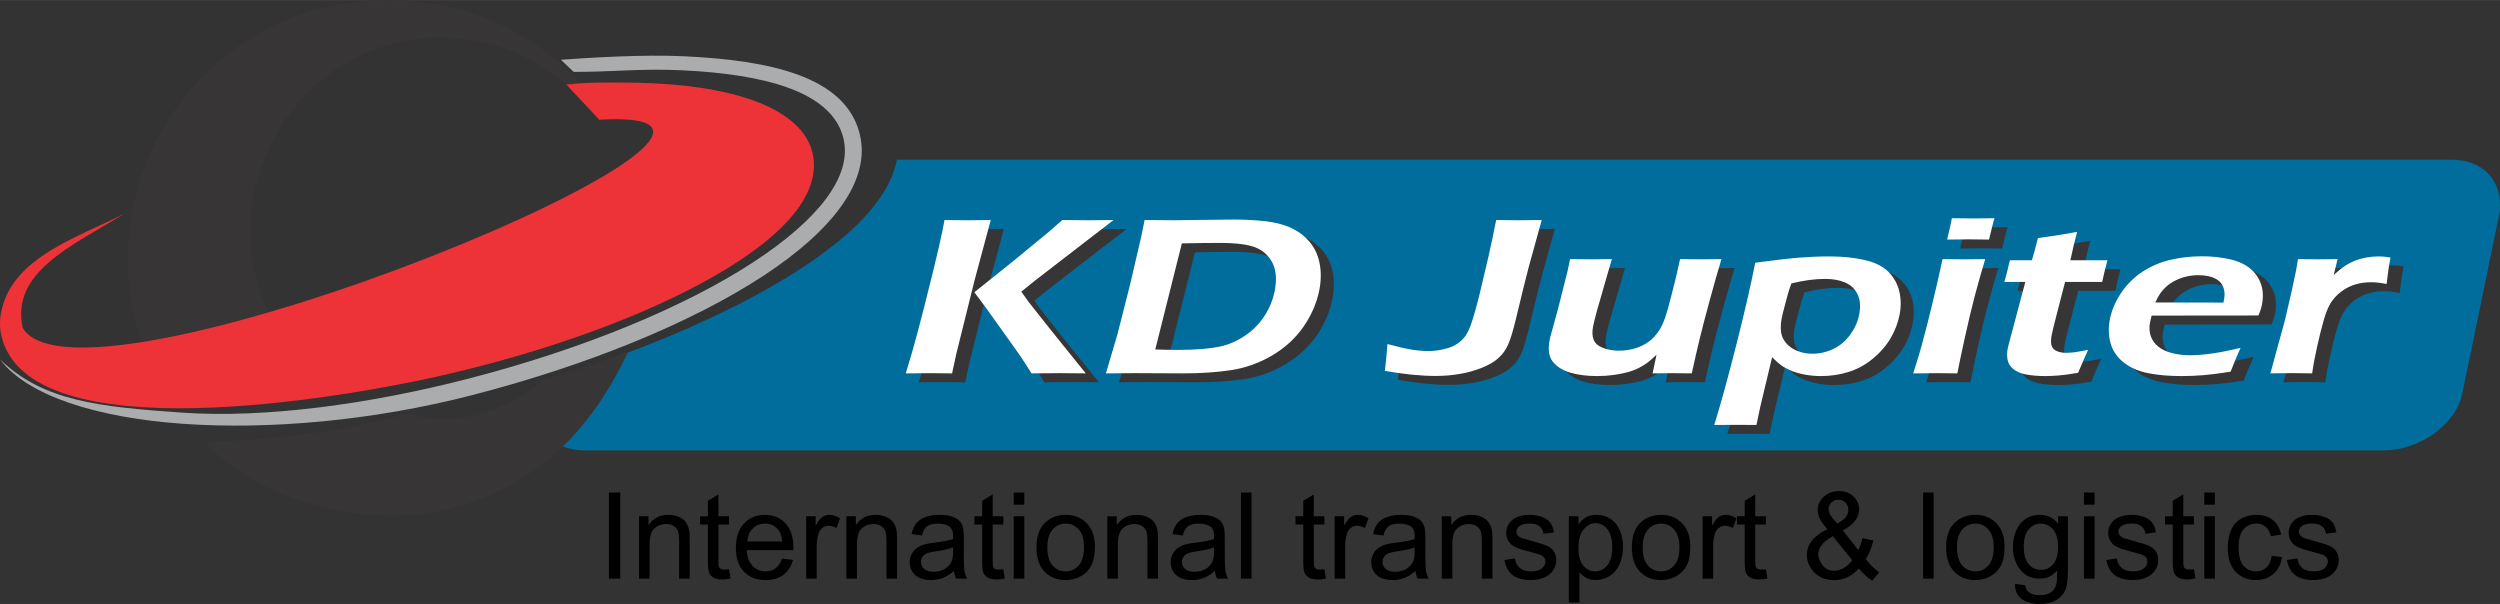 <?xml version="1.0" encoding="UTF-8"?>
<!DOCTYPE svg PUBLIC "-//W3C//DTD SVG 1.1//EN" "http://www.w3.org/Graphics/SVG/1.1/DTD/svg11.dtd">
<!-- Creator: CorelDRAW (Evaluation Version) -->
<svg xmlns="http://www.w3.org/2000/svg" xml:space="preserve" width="4.11in" height="0.993in" version="1.1" style="shape-rendering:geometricPrecision; text-rendering:geometricPrecision; image-rendering:optimizeQuality; fill-rule:evenodd; clip-rule:evenodd"
viewBox="0 0 2870.03 693.33"
 xmlns:xlink="http://www.w3.org/1999/xlink"
 xmlns:xodm="http://www.corel.com/coreldraw/odm/2003">
 <rect x="0" y="0" width="2870.03" height="693.33" fill="#333333" stroke="none"/>
 <defs>
  <style type="text/css">
   <![CDATA[
    .fil2 {fill:none}
    .fil6 {fill:white}
    .fil0 {fill:#373535}
    .fil1 {fill:#006D9D}
    .fil5 {fill:black}
    .fil4 {fill:#AAACAE;fill-rule:nonzero}
    .fil3 {fill:#EE3338;fill-rule:nonzero}
   ]]>
  </style>
 </defs>
 <g id="Layer_x0020_1">
  <path class="fil0" d="M203.09 122.66c116.74,-161.8 358.87,-162.05 478.27,-9.74l-0.96 16.17c-40.27,-52.14 -103.36,-85.83 -174.08,-85.83 -182.34,0 -280.29,211.4 -176.47,350.84 -50.97,12.64 -102.57,23.58 -154.4,31.89 -44.96,-95.45 -38.25,-211.98 27.65,-303.33z"/>
  <path class="fil1" d="M1029.67 183.31l1784.81 0c39.5,0 61.6,29.03 54.1,65.43l-41.81 202.84c-7.5,36.4 -50.06,65.43 -89.52,65.43l-2066.17 0c-39.46,0 -64.93,-29.76 -54.1,-65.43l4.01 -13.21c166.13,-50.04 298.66,-117.48 362.97,-180.5 17.11,-16.77 29.88,-33.72 37.77,-50.55 3.77,-8.04 6.43,-16.06 7.94,-24.02z"/>
  <path class="fil0" d="M1054.85 438.87c5.16,-16.86 9.36,-31.39 12.64,-43.59 4.71,-17.48 10.99,-42.14 18.85,-74.05 5.33,-21.84 8.91,-37.33 10.68,-46.45l2.33 -11.98c13.83,0.18 22.88,0.26 27.22,0.26 2.91,0 11.54,-0.09 25.83,-0.26l-18.68 69.65 -20.73 83.48 -4.97 22.94 -25.84 -0.26c-3.14,0 -12.23,0.09 -27.32,0.26zm78.75 -93.16l44.93 -35.97 41.16 -33.9c2.94,-2.51 7.89,-6.83 14.91,-13.03l30.01 0.26c1.25,0 10.85,-0.09 28.8,-0.26l-90.45 69.74 -15.44 12.5 8.24 11.62c1.28,1.63 10.11,12.81 26.56,33.55l39.2 48.65 -29.67 -0.26c-5.25,0 -16.1,0.09 -32.62,0.26l-8.22 -12.9c-1.51,-2.51 -4.26,-6.56 -8.29,-12.24l-35.73 -50.06 -13.39 -17.96zm151.02 93.16l13.24 -44.91 14.27 -56.09 13.02 -55.83c0.58,-2.42 1.89,-8.85 3.91,-19.24 12.29,0.18 23.96,0.26 34.86,0.26 8.1,0 18.85,-0.13 32.25,-0.4 13.34,-0.26 24.89,-0.4 34.59,-0.4 13.12,0 25.15,0.62 36.16,1.81 10.94,1.23 20.26,3.48 28,6.78 7.69,3.3 14.12,7.48 19.25,12.46 5.2,4.98 9.14,10.52 11.84,16.55 2.7,6.08 4.41,12.81 5.02,20.25 0.61,7.44 0.15,15.06 -1.34,22.76 -2.88,14.79 -8.92,28.88 -18.14,42.27 -9.22,13.38 -21.28,24.39 -36.11,33.15 -14.87,8.72 -30.51,14.31 -46.97,16.82 -16.46,2.51 -34.84,3.74 -55.14,3.74l-56.76 -0.26c-3.54,0 -14.22,0.09 -31.94,0.26zm56.68 -27.47c9.06,0.35 18.04,0.53 26.93,0.53 10.16,0 19.59,-0.4 28.35,-1.19 8.82,-0.75 16.47,-1.98 23.01,-3.65 6.54,-1.67 13.39,-4.62 20.55,-8.85 7.09,-4.23 13.17,-9.07 18.24,-14.62 5.13,-5.55 9.36,-11.76 12.79,-18.54 3.43,-6.78 5.86,-13.69 7.23,-20.78 2.51,-12.9 1.71,-23.47 -2.32,-31.79 -4.09,-8.28 -10.4,-14.26 -18.99,-17.92 -8.59,-3.66 -22.55,-5.5 -41.94,-5.5 -12.55,0 -27.01,0.18 -43.34,0.53l-30.52 121.78zm263.54 24.61c1.24,-9.91 2.27,-20.16 2.97,-30.82 11.55,3.08 20.67,5.2 27.46,6.34 6.75,1.1 13.31,1.67 19.81,1.67 5.25,0 10.38,-0.57 15.5,-1.67 4.58,-0.97 8.64,-2.2 12.31,-3.74 2.7,-1.28 5.04,-2.73 6.99,-4.27 2.89,-2.25 5.39,-4.8 7.55,-7.75 2.14,-3.08 4.16,-7.31 6.11,-12.64 2.62,-7.04 5.93,-18.76 10.02,-35.09 3.12,-12.81 6.53,-27.17 10.19,-43.06 3.05,-13.34 6.01,-27.39 8.89,-42.18 13.2,0.18 21.74,0.26 25.5,0.26 4.45,0 13.42,-0.09 26.8,-0.26l-15.27 55.34c-3.49,13.3 -7.96,31.57 -13.51,54.81 -3.77,15.89 -6.97,26.77 -9.7,32.62 -1.95,4.45 -4.43,8.41 -7.44,11.84 -2.77,3.13 -5.87,5.86 -9.48,8.28 -4.24,2.73 -9.17,5.19 -14.83,7.35 -7.34,2.82 -14.99,4.93 -22.96,6.3 -8.87,1.63 -18.33,2.47 -28.37,2.47 -17.06,0 -36.53,-1.94 -58.54,-5.81zm352.36 2.86c-9.72,-0.18 -17.23,-0.26 -22.48,-0.26 -6.61,0 -14.05,0.09 -22.47,0.26l4.45 -21.4c-3.78,3.61 -7.08,6.47 -9.84,8.67 -2.77,2.2 -6.27,4.36 -10.44,6.47 -4.23,2.11 -8.67,3.79 -13.36,5.02 -4.69,1.23 -9.97,2.29 -15.89,3.08 -5.93,0.84 -12.05,1.23 -18.55,1.23 -12.43,0 -23.06,-1.41 -31.76,-4.18 -8.69,-2.82 -15.17,-7.05 -19.48,-12.72 -4.32,-5.68 -5.42,-13.78 -3.37,-24.35l0.53 -2.73 9.15 -33.29 11.04 -43.85c0.8,-3.52 1.71,-7.93 2.73,-13.16 10.58,0.18 18.83,0.26 24.88,0.26 6.33,0 14.05,-0.09 23.1,-0.26l-16.97 58.82c-1.18,4.58 -2.2,8.41 -2.99,11.53 -0.79,3.17 -1.28,5.42 -1.55,6.78 -1.21,6.21 -1.01,11.36 0.6,15.41 1.6,4.09 5.16,7.22 10.67,9.38 5.57,2.16 11.7,3.21 18.49,3.21 6.5,0 12.78,-0.93 18.91,-2.82 5.59,-1.76 10.56,-4.14 14.87,-7.27 4.31,-3.08 8.32,-7.26 11.84,-12.5 2.68,-3.79 5.12,-9.03 7.45,-15.72 1.66,-4.75 3.98,-12.86 6.91,-24.39 3.62,-13.91 7,-28.09 10.13,-42.44 10.98,0.18 19.4,0.26 25.16,0.26 6.61,0 13.99,-0.09 22.3,-0.26 -3.7,12.28 -8.12,27.69 -13.14,46.14 -5.07,18.45 -8.99,33.63 -11.9,45.65 -2.9,11.98 -5.91,25.14 -9.03,39.41zm25.79 59.22c7.46,-24 16.01,-55.08 25.66,-93.25 9.66,-38.21 16.76,-69.21 21.4,-93.03 21.73,-2.91 38.47,-4.84 50.3,-5.81 11.76,-0.92 23.38,-1.41 34.84,-1.41 15.06,0 28.6,1.36 40.55,4.14 12.02,2.73 21.16,7.35 27.43,13.78 6.27,6.47 10.35,13.96 12.35,22.45 1.94,8.5 2.04,17.39 0.23,26.68 -1.82,9.38 -5.29,18.4 -10.46,27.12 -5.11,8.67 -11.93,16.47 -20.4,23.38 -8.48,6.96 -17.73,11.97 -27.75,15.1 -10.02,3.13 -20.59,4.71 -31.72,4.71 -6.62,0 -12.94,-0.62 -19.16,-1.81 -6.16,-1.19 -11.44,-2.77 -15.9,-4.75 -4.46,-1.98 -8.06,-4.01 -10.81,-6.03 -2.74,-2.03 -6.1,-5.02 -10.1,-9.07l-13.42 56.13 -1.87 8.76c-0.33,1.1 -1.22,5.42 -2.68,12.9 -10.25,-0.09 -18.17,-0.13 -23.7,-0.13l-24.78 0.13zm88.59 -162.55c-1.7,4.62 -3.04,8.63 -3.98,11.98l-3.82 14.35c-1.66,6.16 -2.78,10.74 -3.34,13.65 -1.02,5.24 -1.32,10.3 -0.82,15.1 0.43,4.8 2.37,9.25 5.74,13.3 3.43,4.05 7.81,7.09 13.1,9.2 5.35,2.11 11.08,3.17 17.18,3.17 8.5,0 16.56,-1.85 24.25,-5.59 7.74,-3.74 14.18,-9.25 19.34,-16.47 5.23,-7.22 8.61,-14.93 10.19,-23.07 1.76,-9.03 1.14,-16.69 -1.82,-22.89 -2.95,-6.25 -7.66,-10.79 -14.13,-13.61 -6.52,-2.86 -14.17,-4.27 -23.13,-4.27 -11.58,0 -24.52,1.72 -38.77,5.15zm178.73 -50.28c2.18,-8.85 3.74,-15.67 4.65,-20.39l0.81 -4.14c10.12,0.18 18.31,0.26 24.7,0.26 8.67,0 16.79,-0.09 24.29,-0.26 -0.76,2.16 -1.47,4.62 -2.11,7.35l-4.2 17.17c-8.41,-0.18 -16.2,-0.27 -23.33,-0.27 -7.13,0 -15.42,0.09 -24.81,0.27zm-38.93 153.61c4.17,-12.9 7.46,-23.69 9.83,-32.36 3.76,-13.78 7.87,-29.63 12.17,-47.64 4.35,-17.96 8.24,-35.04 11.72,-51.2 10.92,0.18 19.06,0.26 24.53,0.26 4.97,0 13.14,-0.09 24.41,-0.26 -4.45,14.97 -8.48,29.23 -12.09,42.84 -3.55,13.56 -7.26,29.14 -11.13,46.71 -3.86,17.52 -6.8,31.43 -8.78,41.65 -10.12,-0.18 -18.2,-0.26 -24.36,-0.26 -5.76,0 -14.57,0.09 -26.29,0.26zm200.79 -26.99c-2.23,4.71 -6.05,13.52 -11.45,26.33 -9.67,1.63 -17.24,2.69 -22.67,3.08 -5.45,0.44 -10.45,0.66 -15.19,0.66 -8.21,0 -15.45,-0.62 -21.78,-1.81 -6.27,-1.19 -11.21,-3.35 -14.9,-6.38 -3.63,-3.04 -5.79,-6.6 -6.47,-10.7 -0.75,-4.09 -0.67,-8.32 0.19,-12.72 0.21,-1.1 0.56,-2.6 1.04,-4.49 0.48,-1.89 2.13,-8.01 4.87,-18.32l14.32 -53.67 -24.07 0c1.57,-5.15 3.7,-13.43 6.32,-24.88l25.27 0c1.59,-4.97 3.93,-13.47 6.94,-25.4l20.25 -2.95c4.28,-0.62 12.49,-2.03 24.73,-4.27 -3.06,11.62 -5.63,22.5 -7.71,32.62l42.5 0c-3.05,11.58 -5.01,19.9 -5.98,24.88l-42.61 0c-9.15,35 -14.28,55.25 -15.35,60.76 -1.04,5.33 -1.1,9.47 -0.13,12.37 0.91,2.95 2.95,5.06 6.01,6.34 3.12,1.28 6.53,1.94 10.35,1.94 2.74,0 5.74,-0.18 8.83,-0.53 3.15,-0.35 8.69,-1.28 16.7,-2.86zm175.05 -2.29c-2.41,5.06 -6.24,14.18 -11.48,27.34 -12.42,1.98 -22.83,3.3 -31.18,4.01 -8.4,0.66 -16.74,1.01 -25.12,1.01 -14.6,0 -27.45,-1.1 -38.54,-3.35 -11.09,-2.25 -20.39,-6.34 -27.95,-12.33 -7.51,-5.99 -12.47,-13.3 -14.95,-21.97 -2.42,-8.72 -2.69,-17.83 -0.84,-27.39 2.05,-10.57 6.45,-20.83 13.16,-30.73 6.72,-9.95 15.03,-18.05 24.88,-24.39 9.85,-6.34 20.58,-10.79 32.1,-13.43 11.52,-2.6 23.35,-3.92 35.39,-3.92 11.35,0 21.92,1.1 31.76,3.3 9.84,2.2 17.76,5.77 23.75,10.74 5.99,5.02 10.12,11.01 12.53,18.01 2.35,7 2.71,14.84 1.04,23.42 -0.79,4.05 -2.17,8.19 -4.09,12.5l-122.55 0.13c-0.84,3.17 -1.45,5.72 -1.82,7.62 -1.12,5.77 -0.84,11.05 0.8,15.85 1.58,4.8 4.54,8.89 8.8,12.24 4.25,3.39 9.59,5.86 16.07,7.44 6.53,1.58 13.06,2.38 19.62,2.38 7.7,0 16.16,-0.66 25.36,-1.94 9.2,-1.28 20.3,-3.48 33.28,-6.56zm-97.85 -52.13l78.23 0.13c0.81,-4.14 1.23,-7.18 1.27,-9.16 0.04,-1.98 -0.26,-4.23 -0.9,-6.78 -0.7,-2.55 -1.87,-4.76 -3.49,-6.69 -1.62,-1.94 -3.64,-3.57 -6.08,-4.84 -2.43,-1.28 -5.32,-2.29 -8.72,-2.99 -3.35,-0.66 -7.05,-1.01 -11.1,-1.01 -4.68,0 -9.3,0.57 -13.96,1.67 -4.61,1.1 -8.98,2.77 -13.05,4.89 -4.13,2.16 -7.56,4.58 -10.37,7.26 -2.79,2.64 -5,5.2 -6.57,7.66 -1.62,2.46 -3.34,5.72 -5.28,9.86zm132.08 81.41l16.76 -61.29 8.24 -35.62c1.65,-7.31 3.19,-14.66 4.63,-22.06 0.25,-1.28 0.93,-5.37 2.04,-12.24 10.35,0.18 17.91,0.26 22.82,0.26 5.7,0 13.25,-0.09 22.64,-0.26l-4.39 18.18c5.12,-4.62 9.45,-8.1 12.91,-10.35 3.41,-2.29 7.22,-4.27 11.24,-5.9 4.08,-1.63 8.43,-2.86 13.16,-3.74 4.78,-0.84 9.55,-1.28 14.34,-1.28 4.45,0 8.92,0.44 13.44,1.28 -1.56,8.01 -3.01,18.14 -4.43,30.42 -6.29,-1.36 -12.15,-2.03 -17.46,-2.03 -6.5,0 -12.36,0.75 -17.61,2.25 -5.26,1.5 -10.15,3.79 -14.69,6.87 -4.58,3.04 -8.56,6.78 -12,11.27 -2.82,3.61 -5.26,8.28 -7.41,14.04 -1.73,4.49 -3.96,12.15 -6.7,22.98 -2.68,10.83 -5.03,21.49 -7.07,31.96 -0.79,4.05 -1.66,9.11 -2.51,15.23 -8.41,-0.18 -16.15,-0.26 -23.17,-0.26 -6.9,0 -15.19,0.09 -24.81,0.26z"/>
  <path class="fil2" d="M698.09 72.06c80.47,16.05 132.51,52.18 144.7,100.46 25.43,100.71 -125.95,225.78 -338.12,279.35 -212.17,53.57 -404.78,15.36 -430.21,-85.36 -12.63,-50.01 18.58,-108.77 86.31,-162.49"/>
  <path class="fil3" d="M650.33 97.12c21.74,-2.78 45.52,-2.5 67.41,-2.36 19.55,0.13 37.48,0.87 53.67,2.2 92.63,7.6 151.72,35.48 161.54,79.26l0.02 0.07c3.24,14.61 1.04,29.63 -6.06,44.8 -6.3,13.44 -16.51,26.98 -30.17,40.37 -64.37,63.08 -214.48,130.33 -395.48,170.89l0 0.02 -0.28 0.06 -0.07 0c-104.85,23.47 -468.9,88.59 -499.42,-47.59l-0.02 -0.07c-2.14,-9.65 -1.91,-19.54 0.59,-29.55 13.72,-59.84 86.46,-82.61 140.81,-109.86 -61.8,37.4 -130.79,67.73 -116.76,131.07 69.36,116.29 963.28,-256.54 661.83,-239.07l-37.61 -40.24z"/>
  <path class="fil2" d="M640.6 72.8c139.09,-0.01 314.67,-7.42 337.02,83.43 24.79,100.75 -183.31,222.37 -438.48,288.09 -226.23,58.27 -472.06,40.85 -531.37,-37.59"/>
  <path class="fil4" d="M643.86 68.54c30.74,-2.19 93.98,-6.27 141.42,-4.01 98.81,4.71 185.41,23.03 201.74,89.38 13.1,53.23 -30.91,110.28 -110.1,162.31 -81.93,53.83 -202.37,103.24 -335.39,137.49 -114.16,29.4 -233.27,39.71 -331.32,32.78 -99.83,-7.06 -178.71,-32.33 -210.16,-73.93 49.62,48.15 113.84,54.38 208.26,61.06 96.23,6.8 216.41,-9.85 328.45,-38.7 130.92,-33.72 249.24,-82.2 329.48,-134.91 72.2,-47.44 112.83,-97.42 101.99,-141.47 -13.48,-54.77 -93.97,-73.53 -184.94,-77.87 -47.44,-2.26 -78.53,1.83 -124.7,1.83l-14.72 -13.96z"/>
  <path class="fil5" d="M699 664.26l0 -98.89 13.08 0 0 98.89 -13.08 0zm34.6 0l0 -71.63 10.91 0 0 10.17c5.27,-7.87 12.87,-11.81 22.79,-11.81 4.33,0 8.29,0.78 11.9,2.33 3.64,1.57 6.33,3.59 8.13,6.13 1.82,2.51 3.06,5.5 3.8,8.95 0.44,2.26 0.67,6.19 0.67,11.81l0 44.04 -12.16 0 0 -43.58c0,-4.93 -0.46,-8.63 -1.4,-11.1 -0.94,-2.44 -2.62,-4.4 -5.02,-5.85 -2.42,-1.47 -5.23,-2.21 -8.47,-2.21 -5.18,0 -9.63,1.66 -13.4,4.93 -3.75,3.29 -5.62,9.51 -5.62,18.69l0 39.12 -12.14 0zm103.33 -10.87l1.75 10.73c-3.41,0.71 -6.47,1.08 -9.16,1.08 -4.42,0 -7.83,-0.69 -10.27,-2.09 -2.42,-1.38 -4.12,-3.22 -5.11,-5.5 -0.99,-2.26 -1.5,-7.05 -1.5,-14.32l0 -41.21 -8.91 0 0 -9.44 8.91 0 0 -17.75 12.09 -7.27 0 25.03 12.2 0 0 9.44 -12.2 0 0 41.88c0,3.48 0.21,5.69 0.62,6.68 0.44,0.99 1.13,1.77 2.09,2.37 0.97,0.57 2.35,0.87 4.14,0.87 1.36,0 3.13,-0.16 5.34,-0.48zm60.9 -12.2l12.55 1.54c-1.98,7.34 -5.64,13.03 -10.98,17.08 -5.36,4.03 -12.2,6.05 -20.51,6.05 -10.47,0 -18.79,-3.22 -24.91,-9.67 -6.15,-6.45 -9.21,-15.49 -9.21,-27.15 0,-12.06 3.11,-21.41 9.3,-28.06 6.22,-6.65 14.25,-9.99 24.15,-9.99 9.58,0 17.41,3.27 23.46,9.79 6.08,6.51 9.12,15.7 9.12,27.51 0,0.74 -0.02,1.82 -0.07,3.25l-53.42 0c0.44,7.87 2.67,13.91 6.68,18.07 4.01,4.19 8.98,6.28 14.97,6.28 4.44,0 8.24,-1.17 11.4,-3.52 3.15,-2.33 5.64,-6.06 7.48,-11.19zm-39.86 -19.64l39.99 0c-0.53,-6.01 -2.07,-10.54 -4.58,-13.54 -3.87,-4.67 -8.89,-7.02 -15.03,-7.02 -5.57,0 -10.27,1.86 -14.07,5.59 -3.8,3.73 -5.89,8.73 -6.31,14.96zm67.53 42.71l0 -71.63 10.91 0 0 10.84c2.78,-5.06 5.36,-8.43 7.73,-10.04 2.35,-1.61 4.95,-2.44 7.78,-2.44 4.1,0 8.24,1.31 12.48,3.91l-4.19 11.28c-2.95,-1.77 -5.92,-2.65 -8.89,-2.65 -2.67,0 -5.04,0.81 -7.16,2.39 -2.12,1.61 -3.62,3.82 -4.51,6.66 -1.36,4.31 -2.03,9.02 -2.03,14.16l0 37.51 -12.13 0zm46.14 0l0 -71.63 10.91 0 0 10.17c5.27,-7.87 12.87,-11.81 22.79,-11.81 4.33,0 8.29,0.78 11.9,2.33 3.64,1.57 6.33,3.59 8.13,6.13 1.82,2.51 3.06,5.5 3.8,8.95 0.44,2.26 0.67,6.19 0.67,11.81l0 44.04 -12.16 0 0 -43.58c0,-4.93 -0.46,-8.63 -1.4,-11.1 -0.94,-2.44 -2.62,-4.4 -5.02,-5.85 -2.42,-1.47 -5.23,-2.21 -8.47,-2.21 -5.18,0 -9.63,1.66 -13.4,4.93 -3.75,3.29 -5.62,9.51 -5.62,18.69l0 39.12 -12.14 0zm123.57 -8.84c-4.51,3.82 -8.84,6.52 -12.99,8.1 -4.17,1.56 -8.63,2.35 -13.4,2.35 -7.87,0 -13.91,-1.91 -18.14,-5.75 -4.21,-3.85 -6.33,-8.77 -6.33,-14.74 0,-3.52 0.78,-6.72 2.39,-9.63 1.59,-2.9 3.68,-5.23 6.26,-6.97 2.6,-1.75 5.5,-3.08 8.75,-3.98 2.37,-0.62 5.96,-1.24 10.78,-1.82 9.81,-1.18 17.04,-2.56 21.66,-4.19 0.05,-1.66 0.07,-2.72 0.07,-3.15 0,-4.95 -1.15,-8.45 -3.45,-10.45 -3.08,-2.76 -7.71,-4.12 -13.82,-4.12 -5.71,0 -9.92,0.99 -12.66,2.99 -2.72,2 -4.72,5.55 -6.03,10.64l-11.86 -1.64c1.08,-5.06 2.86,-9.19 5.32,-12.29 2.46,-3.13 6.05,-5.55 10.73,-7.23 4.67,-1.68 10.08,-2.53 16.26,-2.53 6.12,0 11.07,0.74 14.9,2.17 3.82,1.45 6.63,3.24 8.45,5.43 1.8,2.19 3.04,4.93 3.77,8.26 0.39,2.07 0.6,5.8 0.6,11.19l0 16.19c0,11.3 0.25,18.44 0.78,21.41 0.51,2.99 1.54,5.87 3.06,8.61l-12.69 0c-1.24,-2.51 -2.07,-5.46 -2.42,-8.84zm-1.01 -27.12c-4.42,1.82 -11.03,3.34 -19.82,4.61 -5,0.71 -8.54,1.52 -10.59,2.42 -2.07,0.9 -3.68,2.21 -4.79,3.96 -1.13,1.73 -1.7,3.64 -1.7,5.75 0,3.25 1.24,5.94 3.68,8.1 2.44,2.14 6.03,3.22 10.75,3.22 4.67,0 8.84,-1.01 12.48,-3.06 3.64,-2.05 6.33,-4.86 8.03,-8.4 1.31,-2.74 1.96,-6.79 1.96,-12.13l0 -4.47zm57.61 25.1l1.75 10.73c-3.41,0.71 -6.47,1.08 -9.16,1.08 -4.42,0 -7.83,-0.69 -10.27,-2.09 -2.42,-1.38 -4.12,-3.22 -5.11,-5.5 -0.99,-2.26 -1.5,-7.05 -1.5,-14.32l0 -41.21 -8.91 0 0 -9.44 8.91 0 0 -17.75 12.09 -7.27 0 25.03 12.2 0 0 9.44 -12.2 0 0 41.88c0,3.48 0.21,5.69 0.62,6.68 0.44,0.99 1.13,1.77 2.09,2.37 0.97,0.57 2.35,0.87 4.14,0.87 1.36,0 3.13,-0.16 5.34,-0.48zm11.93 -74.04l0 -13.97 12.16 0 0 13.97 -12.16 0zm0 84.91l0 -71.63 12.16 0 0 71.63 -12.16 0zm26.11 -35.83c0,-13.26 3.68,-23.09 11.07,-29.47 6.15,-5.3 13.65,-7.97 22.52,-7.97 9.85,0 17.91,3.22 24.15,9.69 6.26,6.45 9.37,15.36 9.37,26.73 0,9.23 -1.38,16.48 -4.14,21.76 -2.76,5.3 -6.79,9.39 -12.06,12.32 -5.3,2.93 -11.05,4.37 -17.31,4.37 -10.02,0 -18.12,-3.2 -24.31,-9.65 -6.19,-6.42 -9.28,-15.68 -9.28,-27.79zm12.48 0c0,9.19 2,16.05 6.01,20.61 4.01,4.58 9.05,6.86 15.1,6.86 6.03,0 11.05,-2.3 15.06,-6.88 3.98,-4.58 5.99,-11.58 5.99,-20.97 0,-8.86 -2,-15.59 -6.03,-20.15 -4.03,-4.56 -9.03,-6.84 -15.01,-6.84 -6.06,0 -11.1,2.28 -15.1,6.82 -4.01,4.54 -6.01,11.4 -6.01,20.56zm68.89 35.83l0 -71.63 10.91 0 0 10.17c5.27,-7.87 12.87,-11.81 22.79,-11.81 4.33,0 8.29,0.78 11.9,2.33 3.64,1.57 6.33,3.59 8.13,6.13 1.82,2.51 3.06,5.5 3.8,8.95 0.44,2.26 0.67,6.19 0.67,11.81l0 44.04 -12.16 0 0 -43.58c0,-4.93 -0.46,-8.63 -1.4,-11.1 -0.94,-2.44 -2.62,-4.4 -5.02,-5.85 -2.42,-1.47 -5.23,-2.21 -8.47,-2.21 -5.18,0 -9.63,1.66 -13.4,4.93 -3.75,3.29 -5.62,9.51 -5.62,18.69l0 39.12 -12.14 0zm123.57 -8.84c-4.51,3.82 -8.84,6.52 -12.99,8.1 -4.17,1.56 -8.63,2.35 -13.4,2.35 -7.87,0 -13.91,-1.91 -18.14,-5.75 -4.21,-3.85 -6.33,-8.77 -6.33,-14.74 0,-3.52 0.78,-6.72 2.39,-9.63 1.59,-2.9 3.68,-5.23 6.26,-6.97 2.6,-1.75 5.5,-3.08 8.75,-3.98 2.37,-0.62 5.96,-1.24 10.78,-1.82 9.81,-1.18 17.04,-2.56 21.66,-4.19 0.05,-1.66 0.07,-2.72 0.07,-3.15 0,-4.95 -1.15,-8.45 -3.45,-10.45 -3.08,-2.76 -7.71,-4.12 -13.82,-4.12 -5.71,0 -9.92,0.99 -12.66,2.99 -2.72,2 -4.72,5.55 -6.03,10.64l-11.86 -1.64c1.08,-5.06 2.86,-9.19 5.32,-12.29 2.46,-3.13 6.05,-5.55 10.73,-7.23 4.67,-1.68 10.08,-2.53 16.26,-2.53 6.12,0 11.07,0.74 14.9,2.17 3.82,1.45 6.63,3.24 8.45,5.43 1.8,2.19 3.04,4.93 3.77,8.26 0.39,2.07 0.6,5.8 0.6,11.19l0 16.19c0,11.3 0.25,18.44 0.78,21.41 0.51,2.99 1.54,5.87 3.06,8.61l-12.69 0c-1.24,-2.51 -2.07,-5.46 -2.42,-8.84zm-1.01 -27.12c-4.42,1.82 -11.03,3.34 -19.82,4.61 -5,0.71 -8.54,1.52 -10.59,2.42 -2.07,0.9 -3.68,2.21 -4.79,3.96 -1.13,1.73 -1.7,3.64 -1.7,5.75 0,3.25 1.24,5.94 3.68,8.1 2.44,2.14 6.03,3.22 10.75,3.22 4.67,0 8.84,-1.01 12.48,-3.06 3.64,-2.05 6.33,-4.86 8.03,-8.4 1.31,-2.74 1.96,-6.79 1.96,-12.13l0 -4.47zm30.83 35.96l0 -98.89 12.13 0 0 98.89 -12.13 0zm95.84 -10.87l1.75 10.73c-3.41,0.71 -6.47,1.08 -9.16,1.08 -4.42,0 -7.83,-0.69 -10.27,-2.09 -2.42,-1.38 -4.12,-3.22 -5.11,-5.5 -0.99,-2.26 -1.5,-7.05 -1.5,-14.32l0 -41.21 -8.91 0 0 -9.44 8.91 0 0 -17.75 12.09 -7.27 0 25.03 12.2 0 0 9.44 -12.2 0 0 41.88c0,3.48 0.21,5.69 0.62,6.68 0.44,0.99 1.13,1.77 2.09,2.37 0.97,0.57 2.35,0.87 4.14,0.87 1.36,0 3.13,-0.16 5.34,-0.48zm11.74 10.87l0 -71.63 10.91 0 0 10.84c2.78,-5.06 5.36,-8.43 7.73,-10.04 2.35,-1.61 4.95,-2.44 7.78,-2.44 4.1,0 8.24,1.31 12.48,3.91l-4.19 11.28c-2.95,-1.77 -5.92,-2.65 -8.89,-2.65 -2.67,0 -5.04,0.81 -7.16,2.39 -2.12,1.61 -3.62,3.82 -4.51,6.66 -1.36,4.31 -2.03,9.02 -2.03,14.16l0 37.51 -12.13 0zm92.88 -8.84c-4.51,3.82 -8.84,6.52 -12.99,8.1 -4.17,1.56 -8.63,2.35 -13.4,2.35 -7.87,0 -13.91,-1.91 -18.14,-5.75 -4.21,-3.85 -6.33,-8.77 -6.33,-14.74 0,-3.52 0.78,-6.72 2.39,-9.63 1.59,-2.9 3.68,-5.23 6.26,-6.97 2.6,-1.75 5.5,-3.08 8.75,-3.98 2.37,-0.62 5.96,-1.24 10.78,-1.82 9.81,-1.18 17.04,-2.56 21.66,-4.19 0.05,-1.66 0.07,-2.72 0.07,-3.15 0,-4.95 -1.15,-8.45 -3.45,-10.45 -3.08,-2.76 -7.71,-4.12 -13.82,-4.12 -5.71,0 -9.92,0.99 -12.66,2.99 -2.72,2 -4.72,5.55 -6.03,10.64l-11.86 -1.64c1.08,-5.06 2.86,-9.19 5.32,-12.29 2.46,-3.13 6.05,-5.55 10.73,-7.23 4.67,-1.68 10.08,-2.53 16.26,-2.53 6.12,0 11.07,0.74 14.9,2.17 3.82,1.45 6.63,3.24 8.45,5.43 1.8,2.19 3.04,4.93 3.77,8.26 0.39,2.07 0.6,5.8 0.6,11.19l0 16.19c0,11.3 0.25,18.44 0.78,21.41 0.51,2.99 1.54,5.87 3.06,8.61l-12.69 0c-1.24,-2.51 -2.07,-5.46 -2.42,-8.84zm-1.01 -27.12c-4.42,1.82 -11.03,3.34 -19.82,4.61 -5,0.71 -8.54,1.52 -10.59,2.42 -2.07,0.9 -3.68,2.21 -4.79,3.96 -1.13,1.73 -1.7,3.64 -1.7,5.75 0,3.25 1.24,5.94 3.68,8.1 2.44,2.14 6.03,3.22 10.75,3.22 4.67,0 8.84,-1.01 12.48,-3.06 3.64,-2.05 6.33,-4.86 8.03,-8.4 1.31,-2.74 1.96,-6.79 1.96,-12.13l0 -4.47zm31.11 35.96l0 -71.63 10.91 0 0 10.17c5.27,-7.87 12.87,-11.81 22.79,-11.81 4.33,0 8.29,0.78 11.9,2.33 3.64,1.57 6.33,3.59 8.13,6.13 1.82,2.51 3.06,5.5 3.8,8.95 0.44,2.26 0.67,6.19 0.67,11.81l0 44.04 -12.16 0 0 -43.58c0,-4.93 -0.46,-8.63 -1.4,-11.1 -0.94,-2.44 -2.62,-4.4 -5.02,-5.85 -2.42,-1.47 -5.23,-2.21 -8.47,-2.21 -5.18,0 -9.63,1.66 -13.4,4.93 -3.75,3.29 -5.62,9.51 -5.62,18.69l0 39.12 -12.14 0zm71.97 -21.39l12 -1.89c0.67,4.81 2.56,8.5 5.64,11.08 3.06,2.55 7.37,3.84 12.92,3.84 5.57,0 9.72,-1.15 12.41,-3.41 2.69,-2.28 4.05,-4.95 4.05,-7.99 0,-2.76 -1.2,-4.9 -3.59,-6.49 -1.66,-1.08 -5.8,-2.44 -12.41,-4.1 -8.89,-2.25 -15.08,-4.19 -18.51,-5.85 -3.43,-1.63 -6.06,-3.91 -7.83,-6.82 -1.77,-2.9 -2.67,-6.1 -2.67,-9.6 0,-3.2 0.74,-6.15 2.21,-8.86 1.45,-2.74 3.45,-5 5.96,-6.79 1.89,-1.38 4.46,-2.58 7.71,-3.55 3.27,-0.97 6.77,-1.45 10.5,-1.45 5.62,0 10.55,0.83 14.8,2.44 4.26,1.61 7.39,3.8 9.42,6.56 2.03,2.78 3.41,6.47 4.17,11.1l-11.86 1.64c-0.55,-3.68 -2.12,-6.56 -4.7,-8.64 -2.58,-2.07 -6.24,-3.11 -10.96,-3.11 -5.57,0 -9.55,0.92 -11.93,2.76 -2.39,1.84 -3.59,4.01 -3.59,6.47 0,1.59 0.51,2.99 1.5,4.26 0.99,1.31 2.53,2.37 4.65,3.25 1.22,0.44 4.79,1.47 10.73,3.08 8.59,2.3 14.57,4.17 17.96,5.64 3.41,1.45 6.08,3.59 8.01,6.38 1.93,2.78 2.9,6.24 2.9,10.38 0,4.05 -1.2,7.85 -3.55,11.44 -2.37,3.57 -5.78,6.33 -10.22,8.29 -4.44,1.95 -9.48,2.92 -15.1,2.92 -9.32,0 -16.42,-1.93 -21.3,-5.8 -4.88,-3.87 -7.99,-9.6 -9.33,-17.2zm73.93 48.83l0 -99.07 11.05 0 0 9.3c2.6,-3.64 5.55,-6.38 8.84,-8.2 3.27,-1.82 7.25,-2.74 11.93,-2.74 6.12,0 11.51,1.59 16.18,4.72 4.7,3.15 8.22,7.6 10.59,13.33 2.39,5.73 3.59,12.02 3.59,18.86 0,7.32 -1.31,13.93 -3.96,19.8 -2.62,5.87 -6.44,10.36 -11.46,13.49 -5.02,3.11 -10.29,4.67 -15.82,4.67 -4.05,0 -7.67,-0.85 -10.89,-2.55 -3.22,-1.7 -5.85,-3.87 -7.92,-6.47l0 34.86 -12.14 0zm10.98 -62.85c0,9.21 1.86,16.03 5.59,20.45 3.73,4.4 8.26,6.61 13.56,6.61 5.39,0 10.01,-2.28 13.86,-6.86 3.85,-4.56 5.78,-11.63 5.78,-21.2 0,-9.14 -1.89,-15.96 -5.64,-20.51 -3.75,-4.54 -8.24,-6.82 -13.44,-6.82 -5.18,0 -9.76,2.42 -13.75,7.25 -3.98,4.84 -5.96,11.88 -5.96,21.09zm61.31 -0.42c0,-13.26 3.68,-23.09 11.07,-29.47 6.15,-5.3 13.65,-7.97 22.52,-7.97 9.85,0 17.91,3.22 24.15,9.69 6.26,6.45 9.37,15.36 9.37,26.73 0,9.23 -1.38,16.48 -4.14,21.76 -2.76,5.3 -6.79,9.39 -12.06,12.32 -5.3,2.93 -11.05,4.37 -17.31,4.37 -10.02,0 -18.12,-3.2 -24.31,-9.65 -6.19,-6.42 -9.28,-15.68 -9.28,-27.79zm12.48 0c0,9.19 2,16.05 6.01,20.61 4.01,4.58 9.05,6.86 15.1,6.86 6.03,0 11.05,-2.3 15.06,-6.88 3.98,-4.58 5.99,-11.58 5.99,-20.97 0,-8.86 -2,-15.59 -6.03,-20.15 -4.03,-4.56 -9.03,-6.84 -15.01,-6.84 -6.06,0 -11.1,2.28 -15.1,6.82 -4.01,4.54 -6.01,11.4 -6.01,20.56zm68.75 35.83l0 -71.63 10.91 0 0 10.84c2.78,-5.06 5.36,-8.43 7.73,-10.04 2.35,-1.61 4.95,-2.44 7.78,-2.44 4.1,0 8.24,1.31 12.48,3.91l-4.19 11.28c-2.95,-1.77 -5.92,-2.65 -8.89,-2.65 -2.67,0 -5.04,0.81 -7.16,2.39 -2.12,1.61 -3.62,3.82 -4.51,6.66 -1.36,4.31 -2.03,9.02 -2.03,14.16l0 37.51 -12.13 0zm72.64 -10.87l1.75 10.73c-3.41,0.71 -6.47,1.08 -9.16,1.08 -4.42,0 -7.83,-0.69 -10.27,-2.09 -2.42,-1.38 -4.12,-3.22 -5.11,-5.5 -0.99,-2.26 -1.5,-7.05 -1.5,-14.32l0 -41.21 -8.91 0 0 -9.44 8.91 0 0 -17.75 12.09 -7.27 0 25.03 12.2 0 0 9.44 -12.2 0 0 41.88c0,3.48 0.21,5.69 0.62,6.68 0.44,0.99 1.13,1.77 2.09,2.37 0.97,0.57 2.35,0.87 4.14,0.87 1.36,0 3.13,-0.16 5.34,-0.48zm106.78 -0.81c-4.01,4.47 -8.38,7.81 -13.1,10.02 -4.72,2.23 -9.83,3.34 -15.31,3.34 -10.11,0 -18.15,-3.41 -24.08,-10.24 -4.81,-5.57 -7.21,-11.81 -7.21,-18.69 0,-6.1 1.95,-11.63 5.89,-16.56 3.94,-4.93 9.81,-9.25 17.64,-12.98 -4.44,-5.11 -7.41,-9.28 -8.89,-12.48 -1.5,-3.18 -2.24,-6.26 -2.24,-9.23 0,-5.94 2.33,-11.1 6.98,-15.49 4.65,-4.37 10.52,-6.56 17.57,-6.56 6.74,0 12.27,2.07 16.58,6.19 4.28,4.14 6.43,9.12 6.43,14.92 0,9.39 -6.22,17.43 -18.67,24.08l17.73 22.59c2.03,-3.96 3.62,-8.54 4.72,-13.75l12.62 2.69c-2.16,8.63 -5.06,15.73 -8.77,21.3 4.56,6.03 9.69,11.1 15.45,15.2l-8.15 9.64c-4.9,-3.15 -9.97,-7.81 -15.17,-13.97zm-24.7 -51.53c5.27,-3.11 8.68,-5.83 10.22,-8.17 1.57,-2.33 2.33,-4.9 2.33,-7.76 0,-3.36 -1.06,-6.13 -3.2,-8.24 -2.14,-2.14 -4.79,-3.22 -7.99,-3.22 -3.29,0 -6.01,1.06 -8.2,3.18 -2.19,2.12 -3.27,4.7 -3.27,7.76 0,1.52 0.39,3.13 1.18,4.84 0.78,1.68 1.98,3.45 3.54,5.34l5.39 6.28zm17.08 41.95l-22.26 -27.58c-6.56,3.91 -11.01,7.55 -13.28,10.89 -2.3,3.36 -3.46,6.68 -3.46,9.95 0,4.01 1.61,8.17 4.79,12.48 3.2,4.33 7.71,6.47 13.56,6.47 3.64,0 7.41,-1.13 11.3,-3.41 3.89,-2.25 7,-5.2 9.35,-8.79zm81.34 21.25l0 -98.89 12.13 0 0 98.89 -12.13 0zm26.43 -35.83c0,-13.26 3.68,-23.09 11.07,-29.47 6.15,-5.3 13.65,-7.97 22.52,-7.97 9.85,0 17.91,3.22 24.15,9.69 6.26,6.45 9.37,15.36 9.37,26.73 0,9.23 -1.38,16.48 -4.14,21.76 -2.76,5.3 -6.79,9.39 -12.06,12.32 -5.3,2.93 -11.05,4.37 -17.31,4.37 -10.02,0 -18.12,-3.2 -24.31,-9.65 -6.19,-6.42 -9.28,-15.68 -9.28,-27.79zm12.48 0c0,9.19 2,16.05 6.01,20.61 4.01,4.58 9.05,6.86 15.1,6.86 6.03,0 11.05,-2.3 15.06,-6.88 3.98,-4.58 5.99,-11.58 5.99,-20.97 0,-8.86 -2,-15.59 -6.03,-20.15 -4.03,-4.56 -9.03,-6.84 -15.01,-6.84 -6.06,0 -11.1,2.28 -15.1,6.82 -4.01,4.54 -6.01,11.4 -6.01,20.56zm66.65 41.77l11.81 1.75c0.48,3.64 1.86,6.28 4.1,7.97 3.02,2.23 7.14,3.36 12.34,3.36 5.64,0 9.97,-1.13 13.03,-3.36 3.06,-2.26 5.11,-5.41 6.19,-9.44 0.65,-2.49 0.92,-7.67 0.87,-15.59 -5.3,6.24 -11.9,9.37 -19.82,9.37 -9.85,0 -17.47,-3.55 -22.86,-10.66 -5.39,-7.09 -8.1,-15.64 -8.1,-25.56 0,-6.84 1.25,-13.15 3.71,-18.93 2.49,-5.78 6.08,-10.25 10.77,-13.4 4.7,-3.13 10.22,-4.72 16.55,-4.72 8.45,0 15.43,3.43 20.91,10.27l0 -8.63 11.21 0 0 61.91c0,11.14 -1.15,19.06 -3.41,23.72 -2.28,4.65 -5.87,8.33 -10.8,11.03 -4.93,2.69 -10.98,4.05 -18.19,4.05 -8.54,0 -15.45,-1.93 -20.7,-5.78 -5.27,-3.85 -7.81,-9.63 -7.62,-17.36zm10.04 -43.03c0,9.39 1.87,16.25 5.62,20.56 3.73,4.33 8.4,6.47 14.02,6.47 5.57,0 10.24,-2.14 14.02,-6.42 3.77,-4.31 5.66,-11.03 5.66,-20.22 0,-8.77 -1.94,-15.38 -5.83,-19.82 -3.89,-4.45 -8.59,-6.68 -14.07,-6.68 -5.39,0 -9.97,2.19 -13.77,6.58 -3.77,4.37 -5.66,10.89 -5.66,19.53zm69.07 -47.82l0 -13.97 12.16 0 0 13.97 -12.16 0zm0 84.91l0 -71.63 12.16 0 0 71.63 -12.16 0zm25.79 -21.39l12 -1.89c0.67,4.81 2.56,8.5 5.64,11.08 3.06,2.55 7.37,3.84 12.92,3.84 5.57,0 9.72,-1.15 12.41,-3.41 2.69,-2.28 4.05,-4.95 4.05,-7.99 0,-2.76 -1.2,-4.9 -3.59,-6.49 -1.66,-1.08 -5.8,-2.44 -12.41,-4.1 -8.89,-2.25 -15.08,-4.19 -18.51,-5.85 -3.43,-1.63 -6.06,-3.91 -7.83,-6.82 -1.77,-2.9 -2.67,-6.1 -2.67,-9.6 0,-3.2 0.74,-6.15 2.21,-8.86 1.45,-2.74 3.45,-5 5.96,-6.79 1.89,-1.38 4.46,-2.58 7.71,-3.55 3.27,-0.97 6.77,-1.45 10.5,-1.45 5.62,0 10.55,0.83 14.8,2.44 4.26,1.61 7.39,3.8 9.42,6.56 2.03,2.78 3.41,6.47 4.17,11.1l-11.86 1.64c-0.55,-3.68 -2.12,-6.56 -4.7,-8.64 -2.58,-2.07 -6.24,-3.11 -10.96,-3.11 -5.57,0 -9.55,0.92 -11.93,2.76 -2.39,1.84 -3.59,4.01 -3.59,6.47 0,1.59 0.51,2.99 1.5,4.26 0.99,1.31 2.53,2.37 4.65,3.25 1.22,0.44 4.79,1.47 10.73,3.08 8.59,2.3 14.57,4.17 17.96,5.64 3.41,1.45 6.08,3.59 8.01,6.38 1.93,2.78 2.9,6.24 2.9,10.38 0,4.05 -1.2,7.85 -3.55,11.44 -2.37,3.57 -5.78,6.33 -10.22,8.29 -4.44,1.95 -9.48,2.92 -15.1,2.92 -9.32,0 -16.42,-1.93 -21.3,-5.8 -4.88,-3.87 -7.99,-9.6 -9.33,-17.2zm100.43 10.52l1.75 10.73c-3.41,0.71 -6.47,1.08 -9.16,1.08 -4.42,0 -7.83,-0.69 -10.27,-2.09 -2.42,-1.38 -4.12,-3.22 -5.11,-5.5 -0.99,-2.26 -1.5,-7.05 -1.5,-14.32l0 -41.21 -8.91 0 0 -9.44 8.91 0 0 -17.75 12.09 -7.27 0 25.03 12.2 0 0 9.44 -12.2 0 0 41.88c0,3.48 0.21,5.69 0.62,6.68 0.44,0.99 1.13,1.77 2.09,2.37 0.97,0.57 2.35,0.87 4.14,0.87 1.36,0 3.13,-0.16 5.34,-0.48zm11.93 -74.04l0 -13.97 12.16 0 0 13.97 -12.16 0zm0 84.91l0 -71.63 12.16 0 0 71.63 -12.16 0zm77.38 -26.25l11.93 1.57c-1.29,8.22 -4.63,14.66 -10.02,19.32 -5.37,4.65 -11.97,6.97 -19.8,6.97 -9.79,0 -17.68,-3.2 -23.62,-9.6 -5.96,-6.4 -8.95,-15.59 -8.95,-27.56 0,-7.74 1.29,-14.51 3.84,-20.31 2.58,-5.8 6.47,-10.15 11.72,-13.05 5.23,-2.9 10.94,-4.35 17.08,-4.35 7.78,0 14.16,1.98 19.09,5.92 4.95,3.94 8.13,9.51 9.53,16.76l-11.81 1.82c-1.13,-4.81 -3.11,-8.43 -5.96,-10.87 -2.85,-2.42 -6.31,-3.64 -10.36,-3.64 -6.13,0 -11.1,2.19 -14.92,6.58 -3.82,4.37 -5.73,11.3 -5.73,20.79 0,9.63 1.84,16.62 5.55,21 3.68,4.35 8.5,6.54 14.44,6.54 4.76,0 8.73,-1.47 11.93,-4.4 3.2,-2.93 5.23,-7.41 6.08,-13.49zm17.47 4.86l12 -1.89c0.67,4.81 2.56,8.5 5.64,11.08 3.06,2.55 7.37,3.84 12.92,3.84 5.57,0 9.72,-1.15 12.41,-3.41 2.69,-2.28 4.05,-4.95 4.05,-7.99 0,-2.76 -1.2,-4.9 -3.59,-6.49 -1.66,-1.08 -5.8,-2.44 -12.41,-4.1 -8.89,-2.25 -15.08,-4.19 -18.51,-5.85 -3.43,-1.63 -6.06,-3.91 -7.83,-6.82 -1.77,-2.9 -2.67,-6.1 -2.67,-9.6 0,-3.2 0.74,-6.15 2.21,-8.86 1.45,-2.74 3.45,-5 5.96,-6.79 1.89,-1.38 4.46,-2.58 7.71,-3.55 3.27,-0.97 6.77,-1.45 10.5,-1.45 5.62,0 10.55,0.83 14.8,2.44 4.26,1.61 7.39,3.8 9.42,6.56 2.03,2.78 3.41,6.47 4.17,11.1l-11.86 1.64c-0.55,-3.68 -2.12,-6.56 -4.7,-8.64 -2.58,-2.07 -6.24,-3.11 -10.96,-3.11 -5.57,0 -9.55,0.92 -11.93,2.76 -2.39,1.84 -3.59,4.01 -3.59,6.47 0,1.59 0.51,2.99 1.5,4.26 0.99,1.31 2.53,2.37 4.65,3.25 1.22,0.44 4.79,1.47 10.73,3.08 8.59,2.3 14.57,4.17 17.96,5.64 3.41,1.45 6.08,3.59 8.01,6.38 1.93,2.78 2.9,6.24 2.9,10.38 0,4.05 -1.2,7.85 -3.55,11.44 -2.37,3.57 -5.78,6.33 -10.22,8.29 -4.44,1.95 -9.48,2.92 -15.1,2.92 -9.32,0 -16.42,-1.93 -21.3,-5.8 -4.88,-3.87 -7.99,-9.6 -9.33,-17.2z"/>
  <path class="fil6" d="M1039.83 428.61c5.16,-16.86 9.36,-31.39 12.64,-43.59 4.71,-17.48 10.99,-42.14 18.85,-74.05 5.33,-21.84 8.91,-37.33 10.68,-46.45l2.33 -11.98c13.83,0.18 22.88,0.26 27.22,0.26 2.91,0 11.54,-0.09 25.83,-0.26l-18.68 69.65 -20.73 83.48 -4.97 22.94 -25.84 -0.26c-3.14,0 -12.23,0.09 -27.32,0.26zm78.75 -93.16l44.93 -35.97 41.16 -33.9c2.94,-2.51 7.89,-6.83 14.91,-13.03l30.01 0.26c1.25,0 10.85,-0.09 28.8,-0.26l-90.45 69.74 -15.44 12.5 8.24 11.62c1.28,1.63 10.11,12.81 26.56,33.55l39.2 48.65 -29.67 -0.26c-5.25,0 -16.1,0.09 -32.62,0.26l-8.22 -12.9c-1.51,-2.51 -4.26,-6.56 -8.29,-12.24l-35.73 -50.06 -13.39 -17.96zm151.02 93.16l13.24 -44.91 14.27 -56.09 13.02 -55.83c0.58,-2.42 1.89,-8.85 3.91,-19.24 12.29,0.18 23.96,0.26 34.86,0.26 8.1,0 18.85,-0.13 32.25,-0.4 13.34,-0.26 24.89,-0.4 34.59,-0.4 13.12,0 25.15,0.62 36.16,1.81 10.94,1.23 20.26,3.48 28,6.78 7.69,3.3 14.12,7.48 19.25,12.46 5.2,4.98 9.14,10.52 11.84,16.55 2.7,6.08 4.41,12.81 5.02,20.25 0.61,7.44 0.15,15.06 -1.34,22.76 -2.88,14.79 -8.92,28.88 -18.14,42.27 -9.22,13.38 -21.28,24.39 -36.11,33.15 -14.87,8.72 -30.51,14.31 -46.97,16.82 -16.46,2.51 -34.84,3.74 -55.14,3.74l-56.76 -0.26c-3.54,0 -14.22,0.09 -31.94,0.26zm56.68 -27.47c9.06,0.35 18.04,0.53 26.93,0.53 10.16,0 19.59,-0.4 28.35,-1.19 8.82,-0.75 16.47,-1.98 23.01,-3.65 6.54,-1.67 13.39,-4.62 20.55,-8.85 7.09,-4.23 13.17,-9.07 18.24,-14.62 5.13,-5.55 9.36,-11.76 12.79,-18.54 3.43,-6.78 5.86,-13.69 7.23,-20.78 2.51,-12.9 1.71,-23.47 -2.32,-31.79 -4.09,-8.28 -10.4,-14.26 -18.99,-17.92 -8.59,-3.66 -22.55,-5.5 -41.94,-5.5 -12.55,0 -27.01,0.18 -43.34,0.53l-30.52 121.78zm263.54 24.61c1.24,-9.91 2.27,-20.16 2.97,-30.82 11.55,3.08 20.67,5.2 27.46,6.34 6.75,1.1 13.31,1.67 19.81,1.67 5.25,0 10.38,-0.57 15.5,-1.67 4.58,-0.97 8.64,-2.2 12.31,-3.74 2.7,-1.28 5.04,-2.73 6.99,-4.27 2.89,-2.25 5.39,-4.8 7.55,-7.75 2.14,-3.08 4.16,-7.31 6.11,-12.64 2.62,-7.04 5.93,-18.76 10.02,-35.09 3.12,-12.81 6.53,-27.17 10.19,-43.06 3.05,-13.34 6.01,-27.39 8.89,-42.18 13.2,0.18 21.74,0.26 25.5,0.26 4.45,0 13.42,-0.09 26.8,-0.26l-15.27 55.34c-3.49,13.3 -7.96,31.57 -13.51,54.81 -3.77,15.89 -6.97,26.77 -9.7,32.62 -1.95,4.45 -4.43,8.41 -7.44,11.84 -2.77,3.13 -5.87,5.86 -9.48,8.28 -4.24,2.73 -9.17,5.19 -14.83,7.35 -7.34,2.82 -14.99,4.93 -22.96,6.3 -8.87,1.63 -18.33,2.47 -28.37,2.47 -17.06,0 -36.53,-1.94 -58.54,-5.81zm352.36 2.86c-9.72,-0.18 -17.23,-0.26 -22.48,-0.26 -6.61,0 -14.05,0.09 -22.47,0.26l4.45 -21.4c-3.78,3.61 -7.08,6.47 -9.84,8.67 -2.77,2.2 -6.27,4.36 -10.44,6.47 -4.23,2.11 -8.67,3.79 -13.36,5.02 -4.69,1.23 -9.97,2.29 -15.89,3.08 -5.93,0.84 -12.05,1.23 -18.55,1.23 -12.43,0 -23.06,-1.41 -31.76,-4.18 -8.69,-2.82 -15.17,-7.05 -19.48,-12.72 -4.32,-5.68 -5.42,-13.78 -3.37,-24.35l0.53 -2.73 9.15 -33.29 11.04 -43.85c0.8,-3.52 1.71,-7.93 2.73,-13.16 10.58,0.18 18.83,0.26 24.88,0.26 6.33,0 14.05,-0.09 23.1,-0.26l-16.97 58.82c-1.18,4.58 -2.2,8.41 -2.99,11.53 -0.79,3.17 -1.28,5.42 -1.55,6.78 -1.21,6.21 -1.01,11.36 0.6,15.41 1.6,4.09 5.16,7.22 10.67,9.38 5.57,2.16 11.7,3.21 18.49,3.21 6.5,0 12.78,-0.93 18.91,-2.82 5.59,-1.76 10.56,-4.14 14.87,-7.27 4.31,-3.08 8.32,-7.26 11.84,-12.5 2.68,-3.79 5.12,-9.03 7.45,-15.72 1.66,-4.75 3.98,-12.86 6.91,-24.39 3.62,-13.91 7,-28.09 10.13,-42.44 10.98,0.18 19.4,0.26 25.16,0.26 6.61,0 13.99,-0.09 22.3,-0.26 -3.7,12.28 -8.12,27.69 -13.14,46.14 -5.07,18.45 -8.99,33.63 -11.9,45.65 -2.9,11.98 -5.91,25.14 -9.03,39.41zm25.79 59.22c7.46,-24 16.01,-55.08 25.66,-93.25 9.66,-38.21 16.76,-69.21 21.4,-93.03 21.73,-2.91 38.47,-4.84 50.3,-5.81 11.76,-0.92 23.38,-1.41 34.84,-1.41 15.06,0 28.6,1.36 40.55,4.14 12.02,2.73 21.16,7.35 27.43,13.78 6.27,6.47 10.35,13.96 12.35,22.45 1.94,8.5 2.04,17.39 0.23,26.68 -1.82,9.38 -5.29,18.4 -10.46,27.12 -5.11,8.67 -11.93,16.47 -20.4,23.38 -8.48,6.96 -17.73,11.97 -27.75,15.1 -10.02,3.13 -20.59,4.71 -31.72,4.71 -6.62,0 -12.94,-0.62 -19.16,-1.81 -6.16,-1.19 -11.44,-2.77 -15.9,-4.75 -4.46,-1.98 -8.06,-4.01 -10.81,-6.03 -2.74,-2.03 -6.1,-5.02 -10.1,-9.07l-13.42 56.13 -1.87 8.76c-0.33,1.1 -1.22,5.42 -2.68,12.9 -10.25,-0.09 -18.17,-0.13 -23.7,-0.13l-24.78 0.13zm88.59 -162.55c-1.7,4.62 -3.04,8.63 -3.98,11.98l-3.82 14.35c-1.66,6.16 -2.78,10.74 -3.34,13.65 -1.02,5.24 -1.32,10.3 -0.82,15.1 0.43,4.8 2.37,9.25 5.74,13.3 3.43,4.05 7.81,7.09 13.1,9.2 5.35,2.11 11.08,3.17 17.18,3.17 8.5,0 16.56,-1.85 24.25,-5.59 7.74,-3.74 14.18,-9.25 19.34,-16.47 5.23,-7.22 8.61,-14.93 10.19,-23.07 1.76,-9.03 1.14,-16.69 -1.82,-22.89 -2.95,-6.25 -7.66,-10.79 -14.13,-13.61 -6.52,-2.86 -14.17,-4.27 -23.13,-4.27 -11.58,0 -24.52,1.72 -38.77,5.15zm178.73 -50.28c2.18,-8.85 3.74,-15.67 4.65,-20.39l0.81 -4.14c10.12,0.18 18.31,0.26 24.7,0.26 8.67,0 16.79,-0.09 24.29,-0.26 -0.76,2.16 -1.47,4.62 -2.11,7.35l-4.2 17.17c-8.41,-0.18 -16.2,-0.27 -23.33,-0.27 -7.13,0 -15.42,0.09 -24.81,0.27zm-38.93 153.61c4.17,-12.9 7.46,-23.69 9.83,-32.36 3.76,-13.78 7.87,-29.63 12.17,-47.64 4.35,-17.96 8.24,-35.04 11.72,-51.2 10.92,0.18 19.06,0.26 24.53,0.26 4.97,0 13.14,-0.09 24.41,-0.26 -4.45,14.97 -8.48,29.23 -12.09,42.84 -3.55,13.56 -7.26,29.14 -11.13,46.71 -3.86,17.52 -6.8,31.43 -8.78,41.65 -10.12,-0.18 -18.2,-0.26 -24.36,-0.26 -5.76,0 -14.57,0.09 -26.29,0.26zm200.79 -26.99c-2.23,4.71 -6.05,13.52 -11.45,26.33 -9.67,1.63 -17.24,2.69 -22.67,3.08 -5.45,0.44 -10.45,0.66 -15.19,0.66 -8.21,0 -15.45,-0.62 -21.78,-1.81 -6.27,-1.19 -11.21,-3.35 -14.9,-6.38 -3.63,-3.04 -5.79,-6.6 -6.47,-10.7 -0.75,-4.09 -0.67,-8.32 0.19,-12.72 0.21,-1.1 0.56,-2.6 1.04,-4.49 0.48,-1.89 2.13,-8.01 4.87,-18.32l14.32 -53.67 -24.07 0c1.57,-5.15 3.7,-13.43 6.32,-24.88l25.27 0c1.59,-4.97 3.93,-13.47 6.94,-25.4l20.25 -2.95c4.28,-0.62 12.49,-2.03 24.73,-4.27 -3.06,11.62 -5.63,22.5 -7.71,32.62l42.5 0c-3.05,11.58 -5.01,19.9 -5.98,24.88l-42.61 0c-9.15,35 -14.28,55.25 -15.35,60.76 -1.04,5.33 -1.1,9.47 -0.13,12.37 0.91,2.95 2.95,5.06 6.01,6.34 3.12,1.28 6.53,1.94 10.35,1.94 2.74,0 5.74,-0.18 8.83,-0.53 3.15,-0.35 8.69,-1.28 16.7,-2.86zm175.05 -2.29c-2.41,5.06 -6.24,14.18 -11.48,27.34 -12.42,1.98 -22.83,3.3 -31.18,4.01 -8.4,0.66 -16.74,1.01 -25.12,1.01 -14.6,0 -27.45,-1.1 -38.54,-3.35 -11.09,-2.25 -20.39,-6.34 -27.95,-12.33 -7.51,-5.99 -12.47,-13.3 -14.95,-21.97 -2.42,-8.72 -2.69,-17.83 -0.84,-27.39 2.05,-10.57 6.45,-20.83 13.16,-30.73 6.72,-9.95 15.03,-18.05 24.88,-24.39 9.85,-6.34 20.58,-10.79 32.1,-13.43 11.52,-2.6 23.35,-3.92 35.39,-3.92 11.35,0 21.92,1.1 31.76,3.3 9.84,2.2 17.76,5.77 23.75,10.74 5.99,5.02 10.12,11.01 12.53,18.01 2.35,7 2.71,14.84 1.04,23.42 -0.79,4.05 -2.17,8.19 -4.09,12.5l-122.55 0.13c-0.84,3.17 -1.45,5.72 -1.82,7.62 -1.12,5.77 -0.84,11.05 0.8,15.85 1.58,4.8 4.54,8.89 8.8,12.24 4.25,3.39 9.59,5.86 16.07,7.44 6.53,1.58 13.06,2.38 19.62,2.38 7.7,0 16.16,-0.66 25.36,-1.94 9.2,-1.28 20.3,-3.48 33.28,-6.56zm-97.85 -52.13l78.23 0.13c0.81,-4.14 1.23,-7.18 1.27,-9.16 0.04,-1.98 -0.26,-4.23 -0.9,-6.78 -0.7,-2.55 -1.87,-4.76 -3.49,-6.69 -1.62,-1.94 -3.64,-3.57 -6.08,-4.84 -2.43,-1.28 -5.32,-2.29 -8.72,-2.99 -3.35,-0.66 -7.05,-1.01 -11.1,-1.01 -4.68,0 -9.3,0.57 -13.96,1.67 -4.61,1.1 -8.98,2.77 -13.05,4.89 -4.13,2.16 -7.56,4.58 -10.37,7.26 -2.79,2.64 -5,5.2 -6.57,7.66 -1.62,2.46 -3.34,5.72 -5.28,9.86zm132.08 81.41l16.76 -61.29 8.24 -35.62c1.65,-7.31 3.19,-14.66 4.63,-22.06 0.25,-1.28 0.93,-5.37 2.04,-12.24 10.35,0.18 17.91,0.26 22.82,0.26 5.7,0 13.25,-0.09 22.64,-0.26l-4.39 18.18c5.12,-4.62 9.45,-8.1 12.91,-10.35 3.41,-2.29 7.22,-4.27 11.24,-5.9 4.08,-1.63 8.43,-2.86 13.16,-3.74 4.78,-0.84 9.55,-1.28 14.34,-1.28 4.45,0 8.92,0.44 13.44,1.28 -1.56,8.01 -3.01,18.14 -4.43,30.42 -6.29,-1.36 -12.15,-2.03 -17.46,-2.03 -6.5,0 -12.36,0.75 -17.61,2.25 -5.26,1.5 -10.15,3.79 -14.69,6.87 -4.58,3.04 -8.56,6.78 -12,11.27 -2.82,3.61 -5.26,8.28 -7.41,14.04 -1.73,4.49 -3.96,12.15 -6.7,22.98 -2.68,10.83 -5.03,21.49 -7.07,31.96 -0.79,4.05 -1.66,9.11 -2.51,15.23 -8.41,-0.18 -16.15,-0.26 -23.17,-0.26 -6.9,0 -15.19,0.09 -24.81,0.26z"/>
  <path class="fil0" d="M235.8 507.67c73.89,-3.3 152.16,-10.69 226.06,-31.41 0.3,-0.08 6.89,-2 7.21,-2.05 0,0 24.21,12.23 72.12,3.52 18.69,-3.4 60.15,-19.78 79.74,-39.89 0.49,-0.5 2.17,-1.13 2.83,-1.34 48.73,-15.27 96.93,-31.56 96.93,-31.56 -42.81,89.42 -104.64,155.03 -208.9,180.03 -80.15,19.22 -174.19,-4.9 -223.18,-35.93 -48.99,-31.03 -52.8,-41.37 -52.8,-41.37z"/>
 </g>
</svg>

